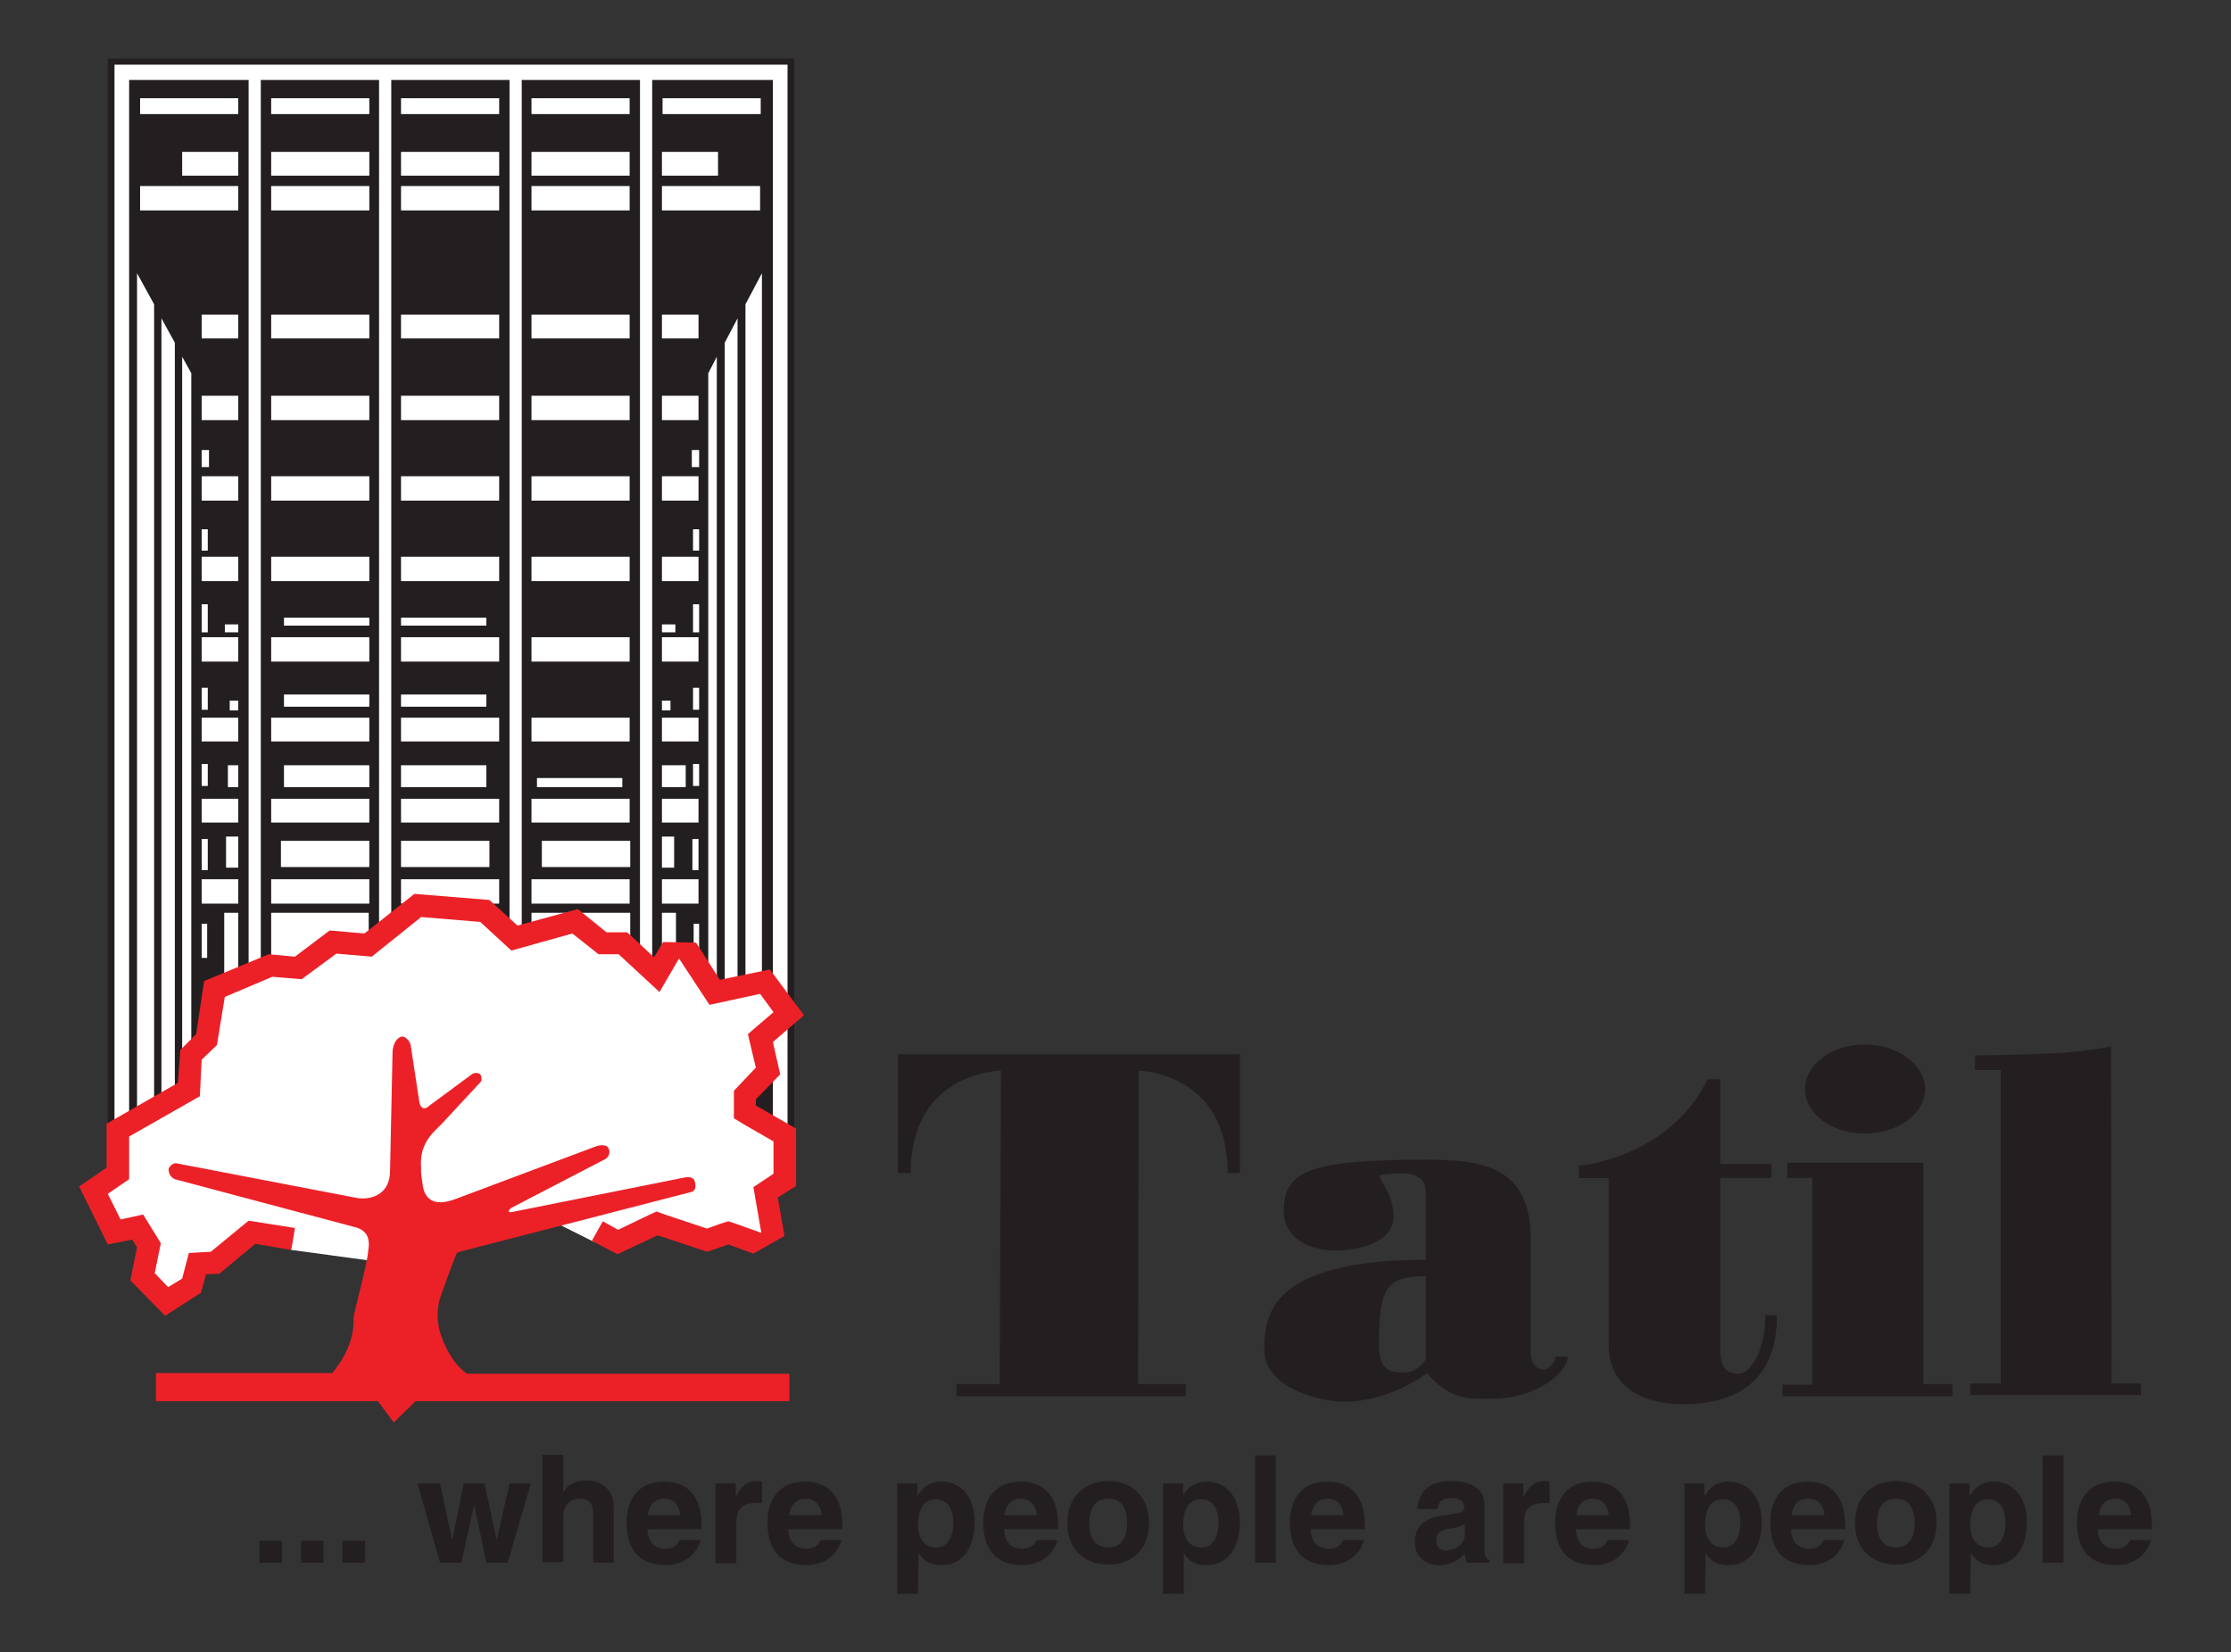 <svg xmlns="http://www.w3.org/2000/svg" id="Layer_1" data-name="Layer 1" viewBox="0 0 2661.63 1971.15"><rect x="0" y="0" width="2661.63" height="1971.15" fill="#333333" stroke="none"/><defs><style>      .cls-1 {        fill: #fff;      }      .cls-1, .cls-2, .cls-3 {        stroke-width: 0px;      }      .cls-2 {        fill: #ec2127;      }      .cls-3 {        fill: #231f20;      }    </style></defs><path class="cls-3" d="M1358.47,1277.22s106.19,1.45,106.19,122.18h14.55v-141.83h-408.02v141.83h15.28c0-121.46,107.64-122.18,107.64-122.18l-1.45,373.83h-51.64v14.55h273.47v-14.55h-56.73l.73-373.83h0Z"></path><path class="cls-3" d="M2153.41,1299.05c0-29.09,32.01-53.09,71.28-53.09s72,24,72,53.09-32.01,53.09-72,53.09-71.28-24-71.28-53.09Z"></path><path class="cls-3" d="M2294.5,1387.05h-162.19v18.18h29.82v246.56h-35.64v13.82h202.91v-14.55h-34.91v-264.01h0Z"></path><path class="cls-3" d="M2518.51,1248.13s-24,5.82-63.28,8c-38.54,2.18-98.91,2.91-98.91,2.91v17.46h30.54v373.83h-36.37v13.82h203.64v-13.82h-34.91l-.73-402.2h0Z"></path><path class="cls-3" d="M2052.31,1287.41v101.09h61.1v16.73h-61.1v206.56c0,14.55,4.36,26.91,21.82,26.91,14.55,0,32.01-28.36,32.01-69.82h13.82c0,29.09-5.1,106.19-112,106.19-44.37,0-88.73-18.18-88.73-70.55v-199.28h-35.64v-14.55c48.73-5.82,120-33.46,153.46-103.27h15.28,0Z"></path><path class="cls-3" d="M1701.02,1421.96c0-29.82-40-21.09-48-21.09-19.64,0,9.45,13.82,9.45,50.19,0,34.19-48.73,40.72-68.37,40.72-34.91,0-62.55-16.73-62.55-46.55,0-48,29.09-61.82,169.47-61.82,65.46,0,125.1,6.55,125.1,94.55v136.73c0,6.55,2.91,18.91,16,18.91,4.36,0,13.09-7.28,13.82-15.28h14.55c-.73,18.91-37.09,50.19-90.19,50.19-27.64,0-48.73,2.91-77.83-30.54-16.73,12.36-53.82,34.19-100.37,34.19-25.46,0-93.82-16-93.82-61.82,0-42.91,8-106.92,192.73-107.64,0,.73,0-50.92,0-80.73h0ZM1645.02,1605.24c0,29.09,14.55,32.01,27.64,32.01,16,0,21.09-6.55,28.36-15.28v-99.64c-45.09.73-56,10.18-56,82.91Z"></path><path class="cls-1" d="M223.87,1301.23l-84.36,49.45.73,52.37-24.73,17.46,20.36,51.64,26.18-8,13.82,24.73-7.28,38.54,29.09,32.01,30.54-21.09,1.45-34.19,32.73,2.18,37.09-37.82,48,22.54,96.73,13.09,86.54-3.63,84.36-38.54,40-7.27,53.82,26.91,32.01-2.18,42.91-16.73,58.91,15.28,26.18-5.82,21.09,3.63,16.73,3.63,16.73-10.91-7.28-48,21.82-13.09-1.45-54.55-53.82-27.64,6.55-28.36,30.54-22.54-13.09-41.46,29.82-25.46-27.64-34.91-58.18,7.27-34.91-45.82-18.91,2.91-16,25.46-45.82-36.37-22.54-2.18-27.64-24-67.64,16.73-41.46-32.01-81.46-.73-56,46.55-46.55-2.91-37.82,27.64-33.46-.73-64.73,26.91-10.91,60.37-21.09,24.73v34.91h0Z"></path><path class="cls-3" d="M947.53,1385.59v-170.19l-28.36,24.73-2.18,1.45.73,2.91,8,35.64-26.91,28.36-1.45,1.45v11.63l2.18,1.45,45.09,25.46v37.09h2.91,0Z"></path><path class="cls-3" d="M131.51,1342.68l83.64-47.27,2.18-.73v-2.91l2.18-37.82,17.46-16.73,1.45-1.45v-1.45l9.45-61.1,73.46-30.54,30.54,2.91h1.45l1.45-.73,40-30.54,40,3.63,1.45.73,1.45-1.45,58.18-45.82,86.54,6.55,32.01,29.82,1.45,1.45,2.91-.73,69.1-19.64,32.73,26.91,1.45.73h24.73l30.54,28.36,4.36,3.63,2.18-4.36,9.45-16,34.19.73,27.64,42.19,1.45,2.91,3.63-.73,56-11.63,31.27,40.72V69.91H128.55v1315.69h2.91v-42.91h.05Z"></path><path class="cls-1" d="M311.15,86.64h-14.55v1076.41h14.55V86.64Z"></path><path class="cls-1" d="M466.79,86.64h-14.55v1037.14h14.55V86.64Z"></path><path class="cls-1" d="M622.44,86.64h-14.55v1025.49h14.55V86.64Z"></path><path class="cls-1" d="M778.08,86.64h-14.55v1061.13h14.55V86.64Z"></path><path class="cls-1" d="M440.61,117.18h-117.1v18.91h117.1v-18.91Z"></path><path class="cls-1" d="M440.61,181.18h-117.1v28.36h117.1v-28.36Z"></path><path class="cls-1" d="M440.61,221.92h-117.1v29.09h117.1v-29.09Z"></path><path class="cls-1" d="M440.61,375.37h-117.1v28.36h117.1v-28.36Z"></path><path class="cls-1" d="M440.61,472.1h-117.1v29.09h117.1v-29.09h0Z"></path><path class="cls-1" d="M440.61,568.11h-117.1v29.09h117.1v-29.09Z"></path><path class="cls-1" d="M440.61,664.11h-117.1v29.09h117.1v-29.09Z"></path><path class="cls-1" d="M440.61,736.84h-101.82v9.45h101.82v-9.45Z"></path><path class="cls-1" d="M440.61,760.12h-117.1v29.09h117.1v-29.09Z"></path><path class="cls-1" d="M440.61,828.48h-101.82v14.55h101.82v-14.55Z"></path><path class="cls-1" d="M440.61,856.12h-117.1v28.36h117.1v-28.36Z"></path><path class="cls-1" d="M440.61,912.85h-101.82v26.18h101.82v-26.18Z"></path><path class="cls-1" d="M440.61,952.85h-117.1v28.36h117.1v-28.36Z"></path><path class="cls-1" d="M440.61,1003.03h-105.46v31.27h105.46v-31.27Z"></path><path class="cls-1" d="M440.61,1048.85h-117.1v29.09h117.1v-29.09Z"></path><path class="cls-1" d="M439.88,1122.31v-33.46h-116.37v69.82l116.37-36.37Z"></path><path class="cls-1" d="M595.53,117.18h-117.1v18.91h117.1v-18.91Z"></path><path class="cls-1" d="M595.53,181.18h-117.1v28.36h117.1v-28.36Z"></path><path class="cls-1" d="M595.53,221.92h-117.1v29.09h117.1v-29.09Z"></path><path class="cls-1" d="M595.53,375.37h-117.1v28.36h117.1v-28.36Z"></path><path class="cls-1" d="M595.53,472.1h-117.1v29.09h117.1v-29.09h0Z"></path><path class="cls-1" d="M595.53,568.11h-117.1v29.09h117.1v-29.09Z"></path><path class="cls-1" d="M595.53,664.11h-117.1v29.09h117.1v-29.09Z"></path><path class="cls-1" d="M580.25,736.84h-101.82v9.45h101.82v-9.45Z"></path><path class="cls-1" d="M595.53,760.12h-117.1v29.09h117.1v-29.09Z"></path><path class="cls-1" d="M580.25,828.48h-101.82v14.55h101.82v-14.55Z"></path><path class="cls-1" d="M595.53,856.12h-117.1v28.36h117.1v-28.36Z"></path><path class="cls-1" d="M580.25,912.85h-101.82v26.18h101.82v-26.18Z"></path><path class="cls-1" d="M595.53,952.85h-117.1v28.36h117.1v-28.36Z"></path><path class="cls-1" d="M583.89,1003.03h-105.46v31.27h105.46v-31.27Z"></path><path class="cls-1" d="M595.53,1048.85h-117.1v29.09h117.1v-29.09Z"></path><path class="cls-1" d="M751.17,117.18h-117.1v18.91h117.1v-18.91Z"></path><path class="cls-1" d="M907.54,117.18h-117.1v18.91h117.1v-18.91Z"></path><path class="cls-1" d="M751.17,181.18h-117.1v28.36h117.1v-28.36Z"></path><path class="cls-1" d="M751.17,221.92h-117.1v29.09h117.1v-29.09Z"></path><path class="cls-1" d="M751.17,375.37h-117.1v28.36h117.1v-28.36Z"></path><path class="cls-1" d="M751.17,472.1h-117.1v29.09h117.1v-29.09h0Z"></path><path class="cls-1" d="M751.17,568.11h-117.1v29.09h117.1v-29.09Z"></path><path class="cls-1" d="M751.17,664.11h-117.1v29.09h117.1v-29.09Z"></path><path class="cls-1" d="M751.17,760.12h-117.1v29.09h117.1v-29.09Z"></path><path class="cls-1" d="M751.17,856.12h-117.1v28.36h117.1v-28.36Z"></path><path class="cls-1" d="M742.44,928.12h-101.82v10.91h101.82v-10.91Z"></path><path class="cls-1" d="M751.17,952.85h-117.1v28.36h117.1v-28.36Z"></path><path class="cls-1" d="M751.89,1003.03h-105.46v31.27h105.46v-31.27Z"></path><path class="cls-1" d="M751.17,1048.85h-117.1v29.09h117.1v-29.09Z"></path><path class="cls-1" d="M687.89,1106.32l64,21.09v-38.54h-117.82v22.54l53.82-5.1h0Z"></path><path class="cls-1" d="M856.62,181.18h-66.91v28.36h66.91v-28.36Z"></path><path class="cls-1" d="M906.81,221.92h-117.1v29.09h117.1v-29.09Z"></path><path class="cls-1" d="M284.24,117.18h-117.1v18.91h117.1v-18.91Z"></path><path class="cls-1" d="M284.24,181.18h-66.91v28.36h66.91v-28.36Z"></path><path class="cls-1" d="M284.24,221.92h-117.1v29.09h117.1v-29.09Z"></path><path class="cls-1" d="M833.35,375.37h-43.64v28.36h43.64v-28.36Z"></path><path class="cls-1" d="M833.35,472.1h-43.64v29.09h43.64v-29.09h0Z"></path><path class="cls-1" d="M833.35,568.11h-43.64v29.09h43.64v-29.09Z"></path><path class="cls-1" d="M833.35,664.11h-43.64v29.09h43.64v-29.09Z"></path><path class="cls-1" d="M805.72,744.84h-16v9.45h16v-9.45Z"></path><path class="cls-1" d="M833.35,760.12h-43.64v29.09h43.64v-29.09Z"></path><path class="cls-1" d="M799.89,835.76h-10.18v11.63h10.18v-11.63Z"></path><path class="cls-1" d="M834.08,820.48h-7.28v26.18h7.28v-26.18Z"></path><path class="cls-1" d="M834.08,911.39h-7.28v26.18h7.28v-26.18Z"></path><path class="cls-1" d="M834.08,720.84h-7.28v33.46h7.28v-33.46Z"></path><path class="cls-1" d="M834.08,631.38h-7.28v25.46h7.28v-25.46Z"></path><path class="cls-1" d="M834.08,536.83h-8.73v20.36h8.73v-20.36Z"></path><path class="cls-1" d="M833.35,856.12h-43.64v28.36h43.64v-28.36Z"></path><path class="cls-1" d="M818.08,912.85h-28.36v26.18h28.36v-26.18Z"></path><path class="cls-1" d="M833.35,952.85h-43.64v28.36h43.64v-28.36Z"></path><path class="cls-1" d="M804.26,997.95h-14.55v37.09h14.55v-37.09Z"></path><path class="cls-1" d="M833.35,1000.85h-7.28v37.09h7.28v-37.09Z"></path><path class="cls-1" d="M833.35,1048.85h-43.64v29.09h43.64v-29.09Z"></path><path class="cls-1" d="M806.44,1088.86h-16.73v54.55h16.73v-54.55Z"></path><path class="cls-1" d="M834.08,1101.95h-6.55v45.82h6.55v-45.82Z"></path><path class="cls-1" d="M284.24,375.37h-43.64v28.36h43.64v-28.36Z"></path><path class="cls-1" d="M284.24,472.1h-43.64v29.09h43.64v-29.09h0Z"></path><path class="cls-1" d="M284.24,568.11h-43.64v29.09h43.64v-29.09Z"></path><path class="cls-1" d="M284.24,664.11h-43.64v29.09h43.64v-29.09Z"></path><path class="cls-1" d="M284.24,744.84h-16v9.45h16v-9.45Z"></path><path class="cls-1" d="M284.24,760.12h-43.64v29.09h43.64v-29.09Z"></path><path class="cls-1" d="M284.24,835.76h-10.18v11.63h10.18v-11.63Z"></path><path class="cls-1" d="M247.88,820.48h-7.28v26.18h7.28v-26.18Z"></path><path class="cls-1" d="M247.88,911.39h-7.28v26.18h7.28v-26.18Z"></path><path class="cls-1" d="M247.88,720.84h-7.28v33.46h7.28v-33.46Z"></path><path class="cls-1" d="M247.88,631.38h-7.28v25.46h7.28v-25.46Z"></path><path class="cls-1" d="M249.33,536.83h-8.73v20.36h8.73v-20.36Z"></path><path class="cls-1" d="M284.24,856.12h-43.64v28.36h43.64v-28.36Z"></path><path class="cls-1" d="M284.24,912.85h-12.36v26.18h12.36v-26.18Z"></path><path class="cls-1" d="M284.24,952.85h-43.64v28.36h43.64v-28.36Z"></path><path class="cls-1" d="M284.24,997.95h-14.55v37.09h14.55v-37.09Z"></path><path class="cls-1" d="M247.88,1000.85h-7.28v37.09h7.28v-37.09Z"></path><path class="cls-1" d="M284.24,1048.85h-43.64v29.09h43.64v-29.09Z"></path><path class="cls-1" d="M284.24,1088.86h-16.73v75.64h16.73v-75.64Z"></path><path class="cls-1" d="M247.15,1101.95h-6.55v40.72h6.55v-40.72Z"></path><path class="cls-1" d="M163.5,325.92v1002.22h20.36V363.01l-20.36-37.09h0Z"></path><path class="cls-1" d="M192.6,379.74v939.67h16V408.83l-16-29.09h0Z"></path><path class="cls-1" d="M217.32,425.56v880.04h10.91V445.2l-10.91-19.64h0Z"></path><path class="cls-1" d="M908.99,325.92v846.58h-19.64V363.01l19.64-37.09Z"></path><path class="cls-1" d="M879.9,379.74v798.58h-15.28V408.84l15.28-29.09h0Z"></path><path class="cls-1" d="M855.17,425.56v752.76h-10.18V445.2l10.18-19.64h0Z"></path><path class="cls-1" d="M922.09,1262.68l3.63,17.46-3.63,4.36v50.92l17.46,10.18v-123.65l-17.46,15.28v25.46h0Z"></path><path class="cls-1" d="M154.05,1330.32V95.37h768.03v1073.5l17.46,23.28V77.18H136.59v1263.33l17.46-10.18h0Z"></path><path class="cls-2" d="M901.71,1311.41l29.09-29.82-8.73-38.54,37.09-32.01-40.72-54.55-59.64,12.36-28.36-44.37-39.27-.73-10.91,18.18-32.01-29.82h-24.73l-34.19-27.64-72,19.64-33.46-30.54-89.46-7.27-59.64,47.27-41.46-3.63-41.46,31.27-31.27-2.91-77.09,32.01-9.45,63.28-18.91,18.91-2.91,39.27-85.09,48.73v52.37l-32.73,22.54,34.19,69.1,29.09-5.82,5.82,9.45-8,39.27,41.46,42.19,42.91-27.64,5.82-21.82,16-.73,42.91-35.64,42.91,7.28,4.36-26.18-55.27-8.73-45.09,37.09-26.18,1.45-8,30.54-16.73,10.18-16-16.73,7.28-35.64-21.09-34.19-26.91,5.82-15.28-30.54,25.46-17.46v-50.92l84.36-48,2.18-43.64,18.18-17.46,9.45-57.45,56.73-24,34.91,2.91,41.46-30.54,42.19,3.63,58.91-47.27,70.55,5.82,37.09,34.19,72.73-20.36,31.27,24.73h24l48.73,45.09,23.28-40,36.37,55.27,60.37-13.09,16,21.82-30.54,26.18,9.45,40-26.18,27.64v32.73l13.09,8,34.19,19.64v38.54l-24,16,9.45,54.55-30.54-10.91-8.73-2.91-9.45,2.91-16,5.82-50.19-16.73-10.18-3.63-9.45,4.36-36.37,17.46-18.18-10.18-13.09,23.28,30.54,16,48-22.54,58.91,19.64,25.46-8.73,29.82,10.91,37.09-21.09-8-45.82,21.82-13.82v-68.36l-48-27.64v-7.29Z"></path><path class="cls-2" d="M941.72,1638.7h-384.74c-21.82-15.28-32.01-47.27-33.46-55.27-3.63-18.91.73-32.73,2.18-37.09,1.45-3.63,14.55-41.46,19.64-52.37l279.29-72c5.1-1.45,5.82-5.82,4.36-12.36-1.45-5.1-5.82-5.82-11.63-5.1l-207.28,41.46c-5.82.73-2.18-3.63,0-5.1l112-58.18c5.82-3.63,5.82-10.18,3.63-13.09-.73-3.63-8.73-4.36-14.55-2.18l-168.74,63.28c-36.37,13.09-37.82-14.55-38.54-20.36,0,0-2.18-10.91-1.45-17.46-2.91-30.54,17.46-44.37,24.73-52.37l46.55-50.19c1.45-2.18.73-6.55-.73-8.73-2.18-2.18-7.28-2.18-10.18,0l-50.19,37.09c-8.73,8-11.63,0-12.36-4.36l-10.18-66.91c-.73-5.1-5.82-10.91-10.18-10.91-2.91,0-11.63,4.36-11.63,21.09l-2.91,138.91c0,29.09-23.28,34.91-38.54,32.73l-216.01-41.46c-3.63-.73-7.28,2.18-9.45,5.82-.73,3.63.73,10.18,7.28,13.09l213.1,56.73c21.09,4.36,18.91,21.09,17.46,29.09-.73,14.55-17.46,74.18-17.46,80.73,1.45,27.64-15.28,53.09-25.46,64.73h-210.19v33.46h264.74l18.91,25.46,26.18-25.46h445.84v-32.73h0Z"></path><path class="cls-3" d="M336.6,1837.98h-26.91v26.18h26.91v-26.18Z"></path><path class="cls-3" d="M386.06,1837.98h-26.91v26.18h26.91v-26.18Z"></path><path class="cls-3" d="M435.52,1837.98h-26.91v26.18h26.91v-26.18Z"></path><path class="cls-3" d="M605.71,1864.16h-25.46l-14.55-69.1-15.28,69.1h-25.46l-26.91-94.55h26.91l14.55,67.64,13.82-67.64h24.73l14.55,67.64,15.28-67.64h25.46l-27.64,94.55h0Z"></path><path class="cls-3" d="M732.26,1864.16h-24.73v-57.45c0-7.28,0-18.91-16-18.91-10.91,0-19.64,7.28-19.64,21.82v53.82h-24.73v-128h24.73v45.09c3.63-8,14.55-14.55,27.64-14.55,18.18,0,32.73,10.91,32.73,32.01v66.18h0Z"></path><path class="cls-3" d="M811.54,1807.43c-1.45-15.28-10.91-19.64-18.91-19.64-11.63,0-18.18,7.28-19.64,19.64h38.54ZM836.26,1836.53c-6.55,22.54-25.46,30.54-41.46,30.54-26.91,0-47.27-13.09-47.27-51.64,0-11.63,3.63-48,45.09-48,18.91,0,44.37,8.73,44.37,52.37v4.36h-64.73c.73,7.28,2.18,23.28,22.54,23.28,6.55,0,13.82-3.63,16-10.18h25.46v-.73h0Z"></path><path class="cls-3" d="M853.72,1769.61h24v16c5.1-9.45,10.91-18.91,26.18-18.91,1.45,0,2.91,0,5.1.73v25.46h-7.28c-19.64,0-23.28,12.36-23.28,22.54v49.45h-24.73v-95.27h0Z"></path><path class="cls-3" d="M980.27,1807.43c-1.45-15.28-10.91-19.64-18.91-19.64-11.63,0-18.18,7.28-19.64,19.64h38.54ZM1004.27,1836.53c-6.55,22.54-25.46,30.54-41.46,30.54-26.91,0-47.27-13.09-47.27-51.64,0-11.63,3.63-48,45.09-48,18.91,0,44.37,8.73,44.37,52.37v4.36h-64.73c.73,7.28,2.18,23.28,22.54,23.28,7.28,0,13.82-3.63,16-10.18h25.46v-.73h0Z"></path><path class="cls-3" d="M1117,1845.98c16,0,20.36-17.46,20.36-28.36,0-15.28-5.1-29.09-21.09-29.09s-21.09,15.28-21.09,30.54c0,13.82,5.82,26.91,21.82,26.91ZM1095.18,1783.43c5.1-7.28,11.63-16,28.36-16,21.09,0,39.27,16,39.27,48.73,0,26.18-11.63,50.92-40,50.92-17.46,0-23.28-9.45-26.91-14.55l-.73,48.73h-24.73v-131.64h24v13.82h.73Z"></path><path class="cls-3" d="M1237,1807.43c-1.45-15.28-11.63-19.64-18.91-19.64-11.63,0-18.18,7.28-19.64,19.64h38.54ZM1261.73,1836.53c-6.55,22.54-25.46,30.54-41.46,30.54-26.91,0-47.27-13.09-47.27-51.64,0-11.63,3.63-48,45.09-48,18.91,0,44.37,8.73,44.37,52.37v4.36h-64.73c.73,7.28,2.18,23.28,22.54,23.28,7.28,0,13.82-3.63,16-10.18h25.46v-.73h0Z"></path><path class="cls-3" d="M1322.1,1787.79c-18.91,0-22.54,16.73-22.54,29.09s3.63,29.09,22.54,29.09,22.54-16.73,22.54-29.09-2.91-29.09-22.54-29.09ZM1322.1,1866.34c-25.46,0-48.73-15.28-48.73-49.45s23.28-50.19,48.73-50.19,48.73,16,48.73,50.19-23.28,49.45-48.73,49.45Z"></path><path class="cls-3" d="M1433.38,1845.98c16,0,20.36-17.46,20.36-28.36,0-15.28-5.1-29.09-21.09-29.09s-21.09,15.28-21.09,30.54c0,13.82,5.82,26.91,21.82,26.91h0ZM1411.55,1783.43c5.1-7.28,11.63-16,28.36-16,21.09,0,39.27,16,39.27,48.73,0,26.18-11.63,50.92-40,50.92-17.46,0-24-9.45-26.91-14.55v48.73h-24.73v-131.64h24v13.82h0Z"></path><path class="cls-3" d="M1522.1,1736.16h-24.73v128h24.73v-128Z"></path><path class="cls-3" d="M1602.83,1807.43c-1.45-15.28-10.91-19.64-18.91-19.64-11.63,0-18.18,7.28-19.64,19.64h38.54ZM1627.57,1836.53c-6.55,22.54-25.46,30.54-41.46,30.54-26.91,0-47.27-13.09-47.27-51.64,0-11.63,3.63-48,45.09-48,18.91,0,44.37,8.73,44.37,52.37v4.36h-64.73c.73,7.28,2.18,23.28,22.54,23.28,6.55,0,13.82-3.63,16-10.18h25.46v-.73h0Z"></path><path class="cls-3" d="M1746.84,1818.34c-2.91,2.18-6.55,3.63-16.73,5.1-9.45,1.45-16.73,3.63-16.73,14.55,0,8.73,6.55,11.63,11.63,11.63,10.91,0,22.54-7.28,22.54-18.91v-12.36h-.73,0ZM1770.85,1845.98c0,10.91,2.18,13.82,5.82,14.55v3.63h-26.91c-1.45-4.36-1.45-5.82-2.18-10.91-5.82,5.82-13.82,13.82-30.54,13.82-14.55,0-29.09-8-29.09-27.64,0-18.18,11.63-27.64,27.64-30.54l22.54-3.63c3.63-.73,8.73-2.18,8.73-7.28,0-10.18-10.18-10.91-16.73-10.91-12.36,0-14.55,8-15.28,13.09h-24c2.91-29.09,23.28-33.46,42.19-33.46,13.09,0,37.82,4.36,37.82,27.64v51.64h0Z"></path><path class="cls-3" d="M1793.39,1769.61h24v16c5.82-9.45,10.91-18.91,26.18-18.91,1.45,0,2.91,0,5.1.73v25.46h-7.27c-19.64,0-23.28,12.36-23.28,22.54v49.45h-24.73v-95.27h0Z"></path><path class="cls-3" d="M1919.21,1807.43c-1.45-15.28-10.91-19.64-18.91-19.64-11.63,0-18.18,7.28-19.64,19.64h38.54ZM1943.95,1836.53c-6.55,22.54-25.46,30.54-41.46,30.54-26.91,0-47.27-13.09-47.27-51.64,0-11.63,3.63-48,45.09-48,18.91,0,44.37,8.73,44.37,52.37v4.36h-64.73c.73,7.28,2.18,23.28,21.82,23.28,7.27,0,13.82-3.63,16-10.18h26.18v-.73h0Z"></path><path class="cls-3" d="M2055.95,1845.98c16,0,20.36-17.46,20.36-28.36,0-15.28-5.1-29.09-21.09-29.09s-21.09,15.28-21.09,30.54c0,13.82,6.55,26.91,21.82,26.91h0ZM2034.13,1783.43c5.1-7.28,11.63-16,28.36-16,21.09,0,39.27,16,39.27,48.73,0,26.18-11.63,50.92-40,50.92-17.46,0-24-9.45-26.91-14.55l-.73,48.73h-24.73v-131.64h24v13.82h.73Z"></path><path class="cls-3" d="M2176.68,1807.43c-1.45-15.28-10.91-19.64-19.64-19.64-11.63,0-18.18,7.28-19.64,19.64h39.27ZM2200.68,1836.53c-6.55,22.54-25.46,30.54-41.46,30.54-26.91,0-47.27-13.09-47.27-51.64,0-11.63,3.63-48,45.09-48,18.91,0,44.37,8.73,44.37,52.37v4.36h-64.73c.73,7.28,2.18,23.28,22.54,23.28,7.27,0,13.82-3.63,16-10.18h25.46v-.73h0Z"></path><path class="cls-3" d="M2261.78,1787.79c-18.91,0-22.54,16.73-22.54,29.09s3.63,29.09,22.54,29.09,22.54-16.73,22.54-29.09-3.63-29.09-22.54-29.09ZM2261.78,1866.34c-25.46,0-48.73-15.28-48.73-49.45s23.28-50.19,48.73-50.19,48.73,16,48.73,50.19c-.73,34.19-23.28,49.45-48.73,49.45Z"></path><path class="cls-3" d="M2372.33,1845.98c16,0,20.36-17.46,20.36-28.36,0-15.28-5.1-29.09-21.09-29.09s-21.09,15.28-21.09,30.54c0,13.82,5.82,26.91,21.82,26.91h0ZM2350.5,1783.43c5.1-7.28,11.63-16,28.36-16,21.09,0,39.27,16,39.27,48.73,0,26.18-11.63,50.92-40,50.92-17.46,0-24-9.45-26.91-14.55l-.73,48.73h-24.73v-131.64h24v13.82h.73Z"></path><path class="cls-3" d="M2461.79,1736.16h-24.73v128h24.73v-128Z"></path><path class="cls-3" d="M2542.51,1807.43c-1.45-15.28-10.91-19.64-18.91-19.64-11.63,0-18.18,7.28-19.64,19.64h38.54ZM2566.51,1836.53c-6.55,22.54-25.46,30.54-41.46,30.54-26.91,0-47.27-13.09-47.27-51.64,0-11.63,3.63-48,45.09-48,18.91,0,44.37,8.73,44.37,52.37v4.36h-64.73c.73,7.28,2.18,23.28,22.54,23.28,7.27,0,13.82-3.63,16-10.18h25.46v-.73h0Z"></path></svg>